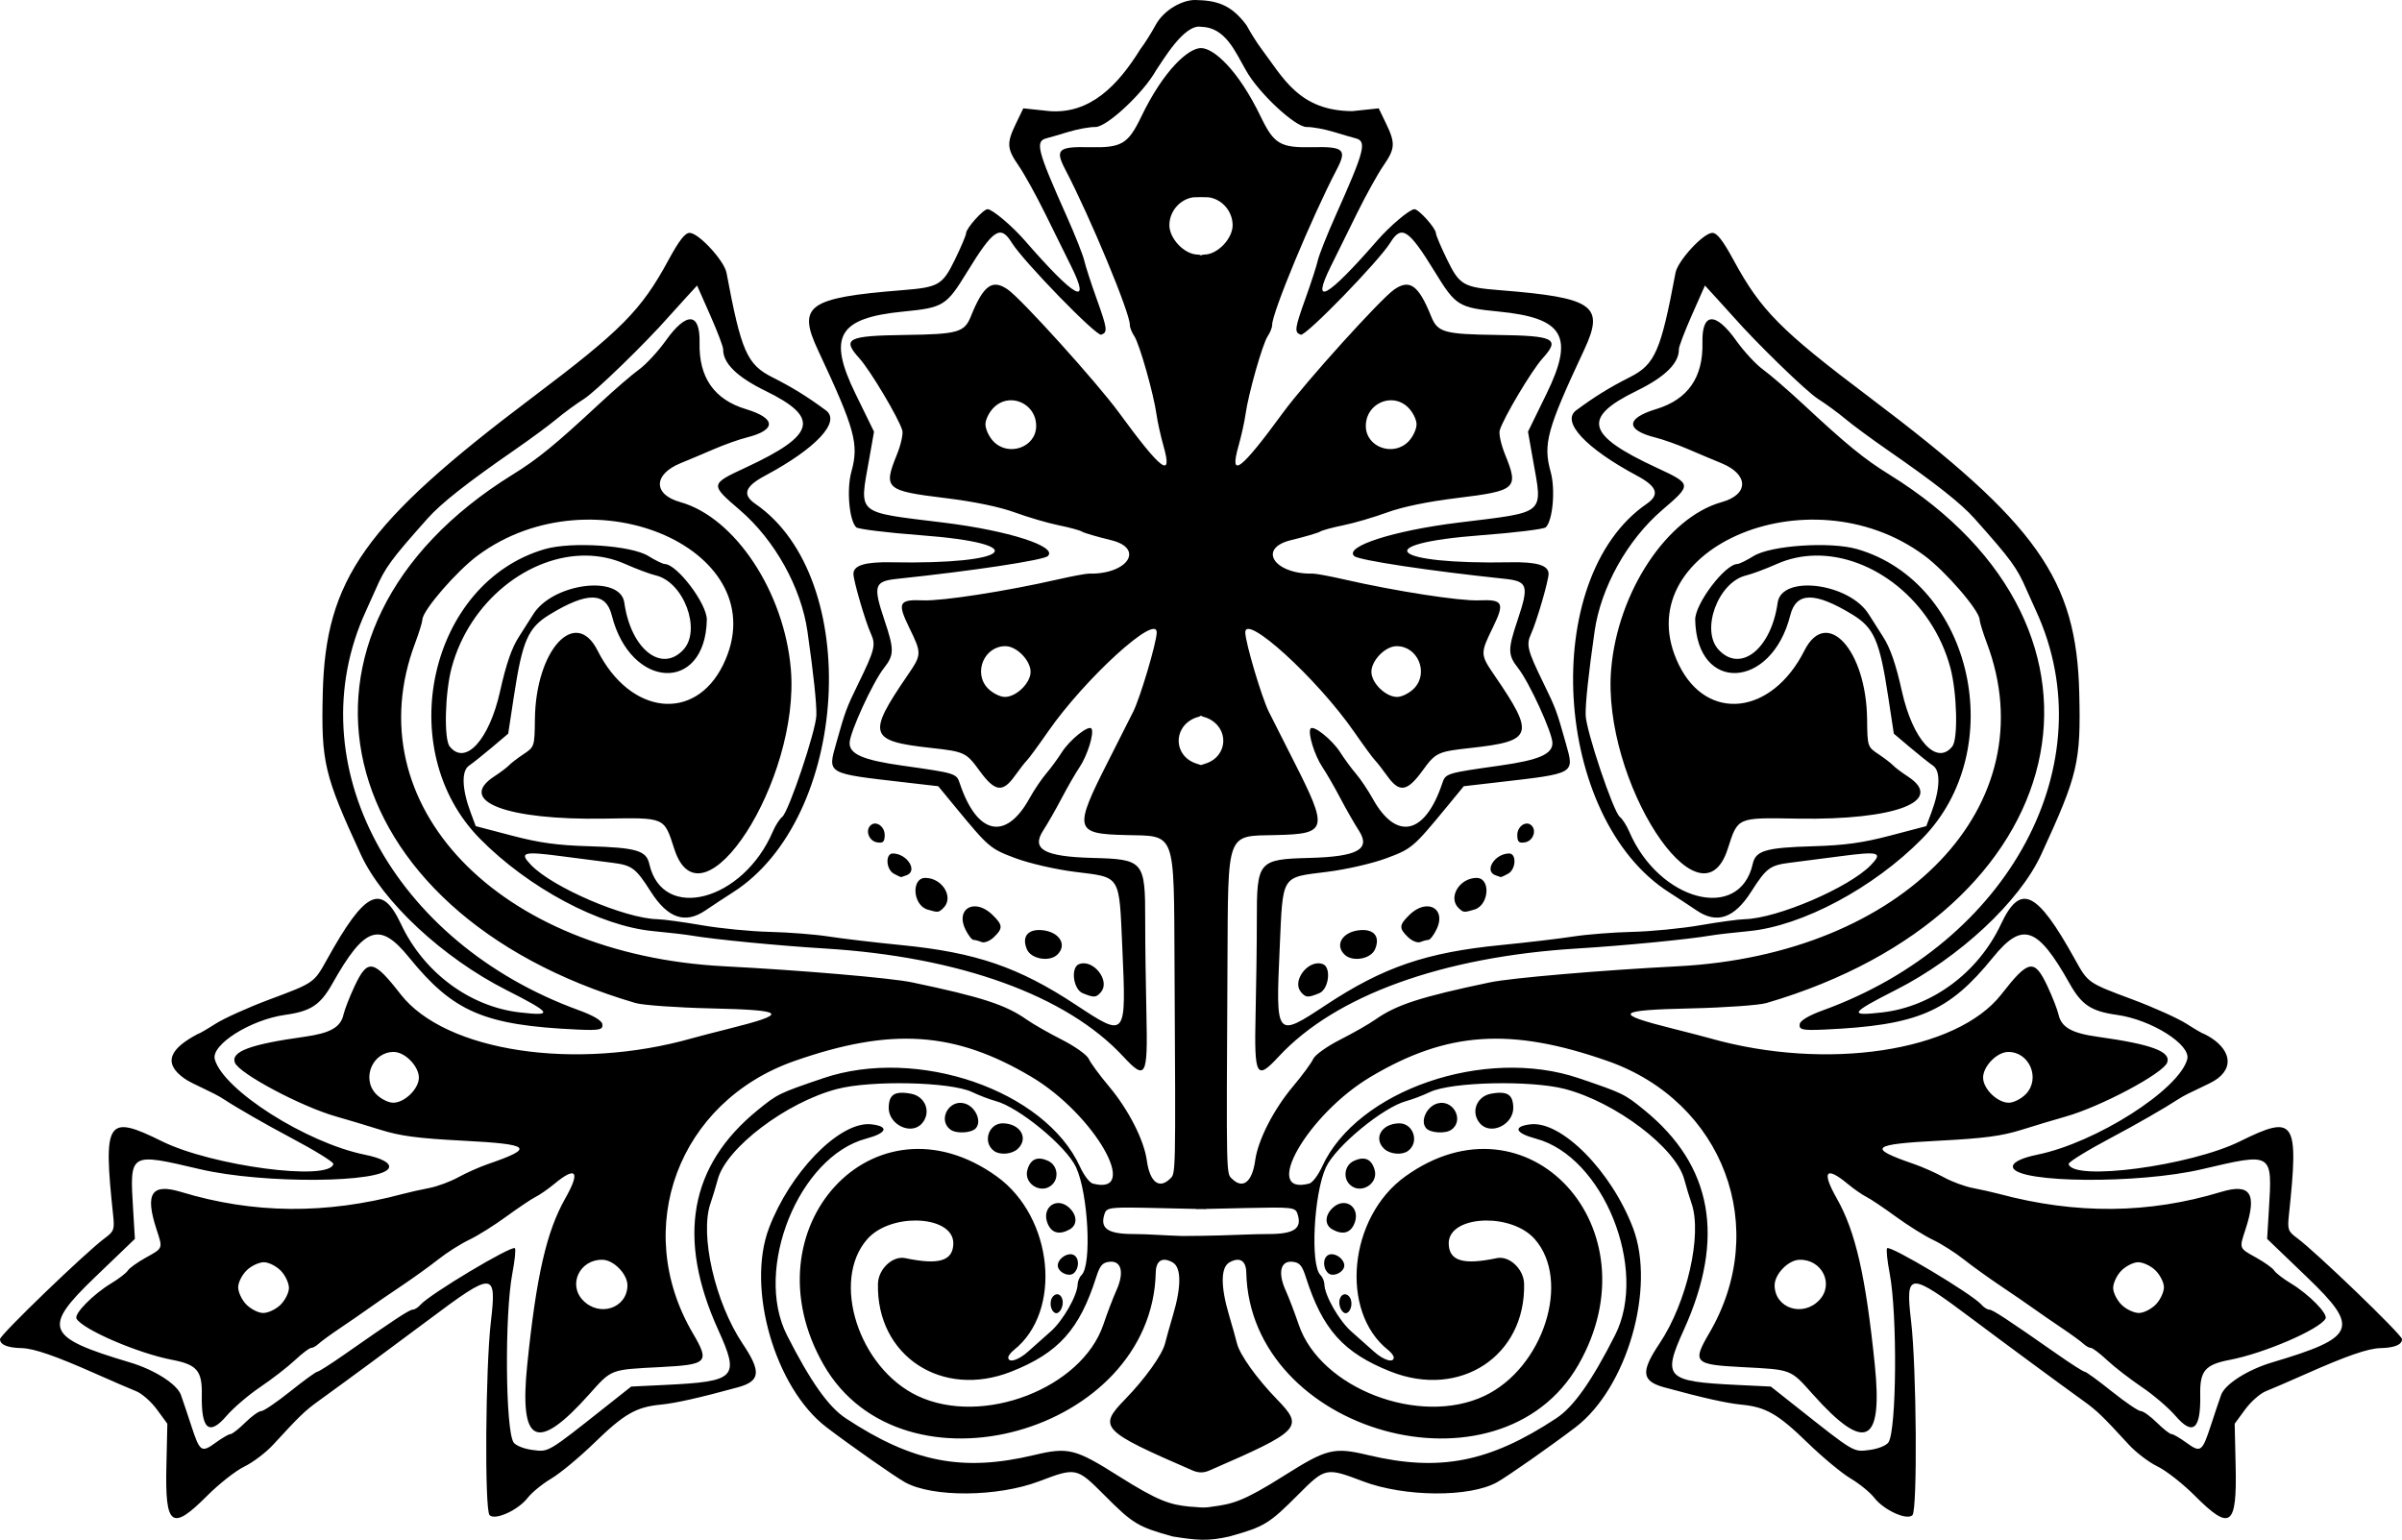 <?xml version="1.0" encoding="UTF-8"?>
<svg width="250.41mm" height="160.54mm" version="1.1" viewBox="0 0 887.28 568.85" xmlns="http://www.w3.org/2000/svg">
<g transform="translate(175.8 -140.5)">
<path d="m265.7 140.5c-4.666-0.057-11.584 3.577-14.684 9.354-1.475 2.748-3.985 6.718-5.58 8.82-8.298 13.391-18.516 23.966-33.516 22.881l-9.719-1.033-2.668 5.523c-3.56 7.367-3.44 9.324 0.963 15.701 2.057 2.979 6.442 10.899 9.746 17.6s7.641 15.484 9.639 19.516c7.536 15.211 1.401 11.794-17.184-9.566-4.659-5.355-11.928-11.472-13.678-11.512-1.591-0.037-7.915 7.021-7.957 8.881-0.014 0.752-1.878 5.149-4.137 9.771-4.589 9.39-5.98 10.193-19.471 11.268-34.755 2.768-38.82 5.657-31.115 22.113 13.714 29.289 15.202 34.708 12.348 44.975-1.802 6.482-0.814 17.891 1.775 20.504 0.672 0.678 11.368 1.996 23.766 2.93 41.98 3.16 33.749 10.858-10.699 10.006-9.712-0.186-14.009 1.099-14.08 4.211-0.054 2.422 4.375 17.624 6.481 22.238 1.854 4.063 1.358 6.012-4.652 18.316-4.447 9.104-4.816 10.097-8.17 22.01-3.241 11.511-3.836 11.169 25.211 14.514l12.457 1.436 6.096 7.408c12.563 15.269 13.087 15.714 22.582 19.238 5.136 1.906 14.718 4.101 21.768 4.984 17.201 2.156 16.331 0.77 17.549 27.99 1.498 33.501 1.524 33.47-17.135 21.158-21.136-13.947-36.952-19.365-64.463-22.08-9.719-0.959-21.777-2.384-26.795-3.166-5.018-0.783-14.847-1.556-21.842-1.719-6.995-0.163-18.272-1.264-25.063-2.445-6.79-1.181-14.209-2.191-16.484-2.242-11.985-0.272-38.558-11.669-46.588-19.982-4.559-4.72-3.041-5.163 11.252-3.277 6.733 0.888 15.048 1.961 18.477 2.385 7.543 0.932 8.853 1.905 14.51 10.768 6.229 9.759 12.635 11.956 20.098 6.893 2.794-1.896 7.363-4.9 10.154-6.676 43.092-27.418 48.259-116.06 8.365-143.52-4.979-3.426-3.953-6.423 3.578-10.451 18.913-10.115 28.07-19.974 22.42-24.137-7.01-5.165-12.356-8.466-19.814-12.236-9.32-4.711-11.448-9.573-16.877-38.564-0.836-4.462-10.237-14.672-13.58-14.748-1.727-0.039-3.912 2.761-7.914 10.137-10.048 18.518-17.358 25.889-50.26 50.684-61.945 46.681-76.388 67.075-77.391 109.28-0.605 25.477 0.482 30.083 14.064 59.559 8.028 17.422 30.272 38.144 53.699 50.023 16.928 8.583 17.639 9.759 5.019 8.303-18.507-2.136-35.484-14.758-43.873-32.619-7.18-15.286-13.218-12.412-27.307 12.992-4.866 8.774-4.707 8.664-21.414 14.9-7.764 2.898-16.724 6.943-19.91 8.99-3.187 2.047-6.086 3.715-6.443 3.707-9.862 5.205-13.314 10.501-4.994 16.416 3.06 2.176 10.208 4.788 14.826 7.832 4.618 3.044 15.625 9.359 24.459 14.033 8.834 4.675 15.94 9.058 15.793 9.742-1.394 6.496-44.916 0.733-63.336-8.387-20.323-10.063-21.76-7.888-18.021 27.305 0.561 5.28 0.305 6.002-2.996 8.426-6.923 5.083-38.744 35.733-38.781 37.354-0.048 2.056 2.718 3.213 7.957 3.332 4.598 0.104 12.622 2.895 28.006 9.738 5.787 2.574 12.234 5.356 14.328 6.182 2.094 0.826 5.543 3.867 7.662 6.758l3.853 5.256-0.357 15.77c-0.503 22.191 1.964 23.977 15.027 10.873 4.421-4.435 10.634-9.315 13.807-10.844 3.173-1.528 7.959-5.163 10.635-8.078 9.765-10.638 11.703-12.504 16.799-16.176 9.188-6.62 28.843-21.111 40.609-29.938 23.966-17.978 25.177-17.944 22.998 0.641-2.005 17.101-2.369 69.555-0.496 71.514 1.979 2.071 10.538-1.807 14.082-6.379 1.545-1.994 5.48-5.205 8.744-7.137s10.431-7.883 15.926-13.225c10.955-10.649 15.401-13.202 24.518-14.082 5.428-0.524 14.385-2.538 28.457-6.394 8.331-2.283 8.711-5.747 1.77-16.098-10.184-15.185-15.931-40.324-11.869-51.906 0.735-2.095 1.94-6.068 2.678-8.828 3.115-11.65 25.329-28.477 44.062-33.377 12.6-3.296 41.867-2.649 49.811 1.102 2.739 1.293 6.658 2.791 8.709 3.328 8.569 2.244 26.151 16.712 29.77 24.496 4.496 9.672 5.852 36.153 2.039 39.797-0.779 0.744-1.437 2.293-1.463 3.443-0.093 4.112-5.432 13.454-9.957 17.422-2.533 2.221-6.274 5.548-8.314 7.393-3.611 3.265-7.398 4.385-7.348 2.174 0.013-0.603 0.943-1.824 2.064-2.713 18.013-14.272 14.594-49.089-6.297-64.123-45.251-32.565-92.829 19.101-64.01 69.51 29.137 50.965 121.37 25.357 122.72-34.072 0.1-4.408 2.476-5.812 6.238-3.688 3.229 1.824 3.275 8.87 0.129 19.484-1.207 4.071-2.521 8.756-2.922 10.412-1.012 4.177-7.373 13.072-14.82 20.725-10.019 10.296-8.8 11.576 24.982 26.248 2.35 0.987 4.197 0.881 6.223 0 33.783-14.672 35.001-15.952 24.982-26.248-7.447-7.653-13.806-16.548-14.818-20.725-0.401-1.656-1.717-6.341-2.924-10.412-3.146-10.615-3.098-17.661 0.131-19.484 3.762-2.125 6.136-0.721 6.236 3.688 1.349 59.43 93.583 85.037 122.72 34.072 28.819-50.409-18.759-102.07-64.01-69.51-20.891 15.034-24.312 49.851-6.299 64.123 1.121 0.889 2.051 2.11 2.064 2.713 0.05 2.211-3.736 1.091-7.348-2.174-2.04-1.845-5.782-5.171-8.314-7.393-4.525-3.968-9.864-13.31-9.957-17.422-0.026-1.15-0.684-2.699-1.463-3.443-3.813-3.644-2.457-30.124 2.039-39.797 3.618-7.784 21.2-22.252 29.77-24.496 2.051-0.537 5.97-2.035 8.709-3.328 7.944-3.751 37.211-4.397 49.811-1.102 18.733 4.9 40.948 21.727 44.062 33.377 0.738 2.76 1.943 6.733 2.678 8.828 4.062 11.582-1.685 36.721-11.869 51.906-6.941 10.351-6.561 13.815 1.77 16.098 14.072 3.856 23.029 5.87 28.457 6.394 9.117 0.88 13.562 3.433 24.518 14.082 5.495 5.341 12.662 11.292 15.926 13.225 3.264 1.932 7.199 5.143 8.744 7.137 3.544 4.572 12.103 8.45 14.082 6.379 1.873-1.959 1.508-54.413-0.496-71.514-2.179-18.584-0.968-18.619 22.998-0.641 11.767 8.827 31.424 23.317 40.611 29.938 5.096 3.672 7.032 5.538 16.797 16.176 2.676 2.915 7.462 6.55 10.635 8.078 3.173 1.528 9.386 6.409 13.807 10.844 13.064 13.104 15.533 11.318 15.029-10.873l-0.357-15.77 3.853-5.256c2.119-2.891 5.566-5.932 7.66-6.758 2.094-0.826 8.543-3.607 14.33-6.182 15.383-6.843 23.406-9.634 28.004-9.738 5.239-0.119 8.007-1.276 7.959-3.332-0.037-1.621-31.86-32.271-38.783-37.354-3.301-2.424-3.557-3.145-2.996-8.426 3.739-35.192 2.304-37.367-18.02-27.305-18.42 9.12-61.944 14.883-63.338 8.387-0.147-0.684 6.961-5.068 15.795-9.742 8.834-4.675 19.841-10.99 24.459-14.033 4.618-3.044 11.855-5.537 14.826-7.832 7.154-5.527 2.922-12.571-4.996-16.416-0.357 8e-3 -3.255-1.66-6.441-3.707-3.187-2.047-12.148-6.092-19.912-8.99-16.707-6.237-16.548-6.127-21.414-14.9-14.088-25.405-20.127-28.279-27.307-12.992-8.389 17.861-25.366 30.483-43.873 32.619-12.62 1.456-11.908 0.281 5.019-8.303 23.427-11.879 45.673-32.601 53.701-50.023 13.582-29.475 14.67-34.081 14.064-59.559-1.003-42.203-15.445-62.596-77.391-109.28-32.902-24.794-40.214-32.166-50.262-50.684-4.002-7.376-6.187-10.176-7.914-10.137-3.343 0.076-12.745 10.286-13.58 14.748-5.429 28.992-7.557 33.854-16.877 38.564-7.459 3.77-12.802 7.071-19.812 12.236-5.65 4.163 3.507 14.022 22.42 24.137 7.531 4.028 8.557 7.025 3.578 10.451-39.894 27.453-34.729 116.1 8.363 143.52 2.791 1.776 7.361 4.78 10.154 6.676 7.462 5.063 13.868 2.867 20.098-6.893 5.657-8.862 6.966-9.835 14.51-10.768 3.429-0.424 11.744-1.497 18.477-2.385 14.292-1.885 15.813-1.443 11.254 3.277-8.03 8.313-34.605 19.711-46.59 19.982-2.276 0.052-9.692 1.061-16.482 2.242-6.79 1.181-18.069 2.283-25.064 2.445-6.995 0.163-16.824 0.936-21.842 1.719-5.018 0.783-17.076 2.207-26.795 3.166-27.511 2.715-43.327 8.133-64.463 22.08-18.658 12.312-18.633 12.342-17.135-21.158 1.218-27.22 0.349-25.834 17.551-27.99 7.05-0.884 16.632-3.078 21.768-4.984 9.495-3.524 10.017-3.969 22.58-19.238l6.096-7.408 12.459-1.436c29.047-3.345 28.45-3.002 25.209-14.514-3.354-11.913-3.723-12.906-8.17-22.01-6.011-12.304-6.504-14.253-4.65-18.316 2.105-4.614 6.533-19.816 6.479-22.238-0.071-3.112-4.367-4.397-14.078-4.211-44.448 0.852-52.679-6.846-10.699-10.006 12.398-0.933 23.091-2.251 23.764-2.93 2.59-2.613 3.577-14.022 1.775-20.504-2.854-10.267-1.366-15.685 12.348-44.975 7.705-16.456 3.639-19.345-31.115-22.113-13.491-1.075-14.88-1.878-19.469-11.268-2.259-4.622-4.125-9.02-4.139-9.771-0.042-1.86-6.364-8.918-7.955-8.881-1.75 0.04-9.019 6.157-13.678 11.512-18.585 21.36-24.722 24.777-17.186 9.566 1.998-4.032 6.335-12.815 9.639-19.516s7.691-14.62 9.748-17.6c4.403-6.377 4.523-8.334 0.963-15.701l-2.67-5.523-9.719 1.033c-19.685-0.075-25.587-12.349-33.514-22.881-1.595-2.102-4.107-6.072-5.582-8.82-5.916-8.028-11.515-9.187-18.965-9.354zm2.141 9.893c9.138 0.178 12.7 9.389 16.594 16.068 4.595 8.309 18.256 21.063 22.451 20.961 2.037-0.05 6.536 0.77 9.998 1.822 3.462 1.052 7.016 2.088 7.896 2.301 4.465 1.078 3.66 4.245-7.293 28.781-3.1 6.944-6.024 14.323-6.5 16.396-0.476 2.074-2.494 8.309-4.484 13.855-4.098 11.422-4.266 12.691-1.797 13.574 1.799 0.644 28.796-27.12 33.039-33.977 4.18-6.755 6.788-5.045 16.523 10.834 7.645 12.469 8.723 13.139 23.494 14.586 24.164 2.366 28.098 9.159 17.66 30.498l-6.791 13.885 1.76 9.961c3.71 21.022 5.386 19.581-27.484 23.631-23.912 2.946-42.196 8.812-38.494 12.35 1.603 1.532 27.673 5.476 55.607 8.412 8.538 0.898 9.042 2.486 4.799 15.141-3.702 11.042-3.681 12.958 0.184 17.881 4.107 5.231 12.56 23.659 12.648 27.574 0.095 4.163-4.971 6.362-19.326 8.393-19.942 2.821-20.137 2.881-21.367 6.566-6.351 19.028-16.967 21.371-25.688 5.668-1.738-3.129-4.531-7.285-6.205-9.236s-4.282-5.498-5.795-7.881c-3.01-4.74-10.049-10.321-10.992-8.715-1.006 1.714 1.536 9.895 4.398 14.152 1.497 2.226 4.473 7.383 6.613 11.461s5.224 9.465 6.85 11.973c4.511 6.957-0.396 9.672-18.328 10.139-18.805 0.49-19.379 1.171-19.35 22.975 0.011 7.908-0.194 23.526-0.453 34.707-0.539 23.213 0.245 24.657 8.531 15.711 20.908-22.575 60.494-36.902 110.34-39.936 17.115-1.042 41.054-3.371 49.279-4.793 2.055-0.355 8.396-1.089 14.092-1.631 19.664-1.872 46.082-15.971 63.969-34.141 32.489-33.002 18.671-94.618-23.992-106.98-9.883-2.864-31.899-1.389-38.262 2.562-2.577 1.601-5.282 2.925-6.012 2.939-4.608 0.105-15.682 14.782-15.561 20.623 0.565 27.148 28.197 25.819 35.125-1.689 2.172-8.625 9.023-8.719 22.857-0.309 8.108 4.929 10.152 9.61 13.336 30.549l2.053 13.508 5.996 5.064c3.297 2.786 7.109 5.82 8.473 6.744 2.87 1.945 2.634 8.686-0.607 17.352l-1.869 4.998-13.295 3.49c-10.232 2.686-16.799 3.594-28.494 3.938-17.534 0.516-21.217 1.593-22.322 6.525-4.845 21.63-34.632 13.795-45.65-12.008-0.936-2.191-2.494-4.612-3.465-5.381-2.4-1.901-12.476-31.919-12.604-37.549-0.101-4.456 1.013-14.921 3.289-30.902 2.319-16.282 12.075-33.808 24.998-44.904 11.063-9.499 11.061-9.517-2.324-15.744-25.791-11.999-27.406-18.375-7.156-28.26 10.532-5.141 15.732-10.262 15.629-15.391-0.018-0.93 2.142-6.606 4.799-12.613l4.83-10.922 4.482 4.9c2.466 2.695 5.173 5.683 6.014 6.641 8.526 9.707 26.961 27.608 31.203 30.299 2.942 1.866 7.519 5.215 10.172 7.443 2.653 2.228 9.683 7.411 15.621 11.52 17.553 12.145 27.035 19.617 32.08 25.279 13.542 15.199 15.692 18.137 19.201 26.252 0.589 1.362 2.218 4.982 3.621 8.045 25.671 56.051-9.784 122.36-78.812 147.39-5.166 1.873-8.344 3.749-8.568 5.059-0.364 2.123 0.979 2.422 9.203 2.047 34.381-1.57 45.801-6.462 62.166-26.625 10.883-13.409 16.437-11.51 28.363 9.693 4.412 7.844 7.968 10.191 17.43 11.506 12.77 1.775 27.451 11.047 25.982 16.41-3.103 11.327-33.719 30.812-55.371 35.238-6.284 1.285-9.592 3.068-8.959 4.832 2.036 5.676 46.341 6.026 69.721 0.551 26.347-6.17 26.059-6.345 24.76 15.141l-0.641 10.586 14.812 14.219c19.54 18.76 18.137 22.167-12.932 31.408-9.098 2.706-17.45 8.029-18.885 12.037-0.677 1.891-2.393 6.998-3.814 11.35-3.183 9.745-3.736 10.123-9.107 6.215-2.37-1.724-4.8-3.124-5.398-3.111-0.598 0.014-3.04-1.899-5.426-4.252-2.386-2.353-5.048-4.264-5.916-4.242-0.868 0.02-5.684-3.248-10.701-7.26-5.017-4.012-9.516-7.288-9.998-7.275-0.482 0.011-4.966-2.841-9.963-6.338-18.636-13.042-24.13-16.644-25.338-16.617-0.682 0.015-1.958-0.798-2.836-1.809-3.368-3.876-33.74-22.054-34.871-20.871-0.383 0.401 0.041 4.58 0.943 9.289 2.891 15.091 2.572 58.104-0.463 62.459-0.817 1.172-3.857 2.384-6.981 2.781-6.064 0.772-5.361 1.188-27.064-15.99l-9.389-7.43-12.506-0.604c-26.308-1.266-27.655-2.664-19.623-20.373 15.39-33.933 10.588-60.664-14.576-81.143-7.374-6.001-7.809-6.213-24.164-11.779-34.776-11.836-82.018 4.431-94.91 32.68-1.421 3.114-3.542 5.911-4.713 6.219-17.992 4.727-0.605-25.58 22.598-39.391 28.284-16.835 51.832-18.415 87.6-5.879 42.859 15.022 60.296 61.732 37.535 100.55-6.324 10.786-5.539 11.615 11.832 12.516 18.863 0.978 18.028 0.658 26.475 10.105 19.341 21.632 25.873 18.49 22.852-10.992-3.365-32.838-7.123-49.25-14.076-61.48-5.62-9.886-4.031-12.022 3.992-5.365 2.302 1.91 5.44 4.095 6.973 4.856s6.425 4.043 10.871 7.293c4.446 3.25 10.608 7.105 13.693 8.565 3.085 1.46 8.187 4.691 11.338 7.182 3.151 2.491 9.316 6.932 13.701 9.869 4.385 2.937 9.874 6.705 12.197 8.371 2.323 1.667 7.022 4.909 10.441 7.205 3.42 2.297 6.978 4.888 7.906 5.76 0.928 0.871 2.189 1.572 2.801 1.559 0.612-0.014 3.314 2.035 6.006 4.553s8.438 6.965 12.768 9.885c4.33 2.92 9.936 7.716 12.461 10.658 6.452 7.519 9.391 5.028 9.146-7.756-0.17-8.891 1.77-11.182 10.965-12.938 12.586-2.403 32.944-11.165 35.312-15.199 1.03-1.754-6.098-9.009-12.848-13.078-2.789-1.681-5.531-3.796-6.094-4.701-0.563-0.905-3.567-3.06-6.674-4.787-6.411-3.564-6.294-3.253-3.939-10.443 4.354-13.294 1.844-17.122-9.064-13.814-26.701 8.096-53.484 8.338-81.881 0.74-2.422-0.648-6.821-1.636-9.777-2.195-2.956-0.559-7.778-2.342-10.717-3.961-2.939-1.619-7.895-3.823-11.014-4.898-17.442-6.012-16.007-7.317 9.494-8.639 16.402-0.85 22.928-1.715 30.229-4.006 5.121-1.607 12.47-3.813 16.33-4.902 12.935-3.651 36.043-15.957 37.475-19.957 1.454-4.061-5.761-6.733-25.658-9.506-9.602-1.338-13.415-3.489-14.477-8.168-0.437-1.928-2.306-6.707-4.15-10.619-4.797-10.174-6.948-9.784-16.945 3.066-16.515 21.227-64.653 28.488-107.75 16.252-2.076-0.59-8.02-2.135-13.207-3.432-22.794-5.7-21.742-6.948 6.393-7.596 12.544-0.288 25.043-1.179 27.775-1.98 114.18-33.468 138.41-137.59 45.422-195.2-9.421-5.836-15.674-10.945-32.193-26.305-5.415-5.035-11.956-10.678-14.537-12.543-2.581-1.865-7.016-6.654-9.857-10.641-7.711-10.819-12.754-10.507-12.5 0.771 0.288 12.824-5.399 20.964-17.127 24.514-11.242 3.402-11.327 7.725-0.207 10.502 2.766 0.691 8.155 2.607 11.975 4.258 3.82 1.65 9.365 3.986 12.324 5.189 10.179 4.141 10.27 11.574 0.174 14.395-20.198 5.644-38.413 33.138-40.854 61.664-3.519 41.134 32.982 97.572 43.029 66.533 3.857-11.916 3.205-11.633 25.934-11.258 36.107 0.595 54.564-6.494 40.594-15.592-2.268-1.477-4.701-3.308-5.406-4.07-0.705-0.762-3.129-2.621-5.387-4.131-4.08-2.727-4.106-2.813-4.227-12.988-0.302-25.533-14.964-41.549-23.158-25.297-12.013 23.826-35.913 26.556-46.346 5.295-20.567-41.913 47.6-72.298 90.648-40.406 7.803 5.781 20.231 20.148 20.406 23.59 0.052 1.03 1.254 4.941 2.67 8.691 22.525 59.674-30.513 115.16-114.2 119.46-28.061 1.442-61.533 4.306-69.258 5.926-25.745 5.4-34.634 8.283-42.408 13.754-2.341 1.647-8.203 4.997-13.025 7.443-4.842 2.456-9.289 5.638-9.932 7.104-0.64 1.46-3.986 6.009-7.434 10.109-7.198 8.559-12.968 19.845-13.998 27.377-1.084 7.931-4.484 10.694-8.471 6.885-2.256-2.156-2.194 0.625-1.77-79.16 0.265-49.845-0.613-47.499 17.936-47.92 19.079-0.433 19.439-1.976 6.432-27.553-3.312-6.512-7.409-14.624-9.104-18.023-2.609-5.232-8.594-25.387-8.682-29.232-0.167-7.366 26.544 16.993 40.186 36.646 3.524 5.078 7.003 9.82 7.731 10.541 0.727 0.721 2.775 3.344 4.551 5.828 4.458 6.237 7.329 5.805 12.971-1.951 4.939-6.791 5.547-7.077 18.051-8.457 22.814-2.518 23.572-4.873 8.607-26.732-5.327-7.782-5.34-8.112-0.713-17.605 4.547-9.331 3.928-10.546-5.18-10.174-7.005 0.287-30.64-3.383-49.482-7.684-5.375-1.227-10.63-2.212-11.678-2.188-14.32 0.325-20.709-9.322-8.185-12.361 5.197-1.261 10.055-2.687 10.795-3.168 0.74-0.481 4.599-1.533 8.574-2.338 3.976-0.805 11.254-2.935 16.176-4.734 5.708-2.087 15.047-4.015 25.787-5.324 22.001-2.682 22.891-3.483 17.801-16.012-1.482-3.647-2.384-7.688-2.006-8.98 1.33-4.547 11.783-22.109 15.824-26.588 6.593-7.306 4.512-8.379-16.816-8.67-19.573-0.267-21.945-0.935-24.328-6.854-4.651-11.55-7.923-13.92-13.682-9.908-5.086 3.543-32.92 34.363-40.93 45.32-15.826 21.65-20.078 24.839-16.543 12.402 1.03-3.625 2.188-8.85 2.572-11.609 1.06-7.615 6.277-26.012 8.188-28.877 0.931-1.395 1.679-3.267 1.656-4.16-0.098-4.33 14.652-39.843 23.863-57.451 3.838-7.338 2.612-8.487-8.783-8.229-12.055 0.274-14.389-1.089-19.303-11.283-8.348-17.318-17.406-25.352-22.057-25.324-4.582-0.031-13.711 8.004-22.061 25.324-4.914 10.194-7.248 11.557-19.303 11.283-11.396-0.259-12.622 0.891-8.783 8.229 9.211 17.608 23.963 53.122 23.865 57.451-0.023 0.893 0.724 2.765 1.654 4.16 1.911 2.865 7.127 21.262 8.188 28.877 0.384 2.759 1.542 7.984 2.572 11.609 3.534 12.437-0.717 9.248-16.543-12.402-8.01-10.958-35.844-41.777-40.93-45.32-5.758-4.011-9.029-1.642-13.68 9.908-2.383 5.919-4.755 6.586-24.328 6.854-21.328 0.291-23.411 1.364-16.818 8.67 4.042 4.479 14.496 22.041 15.826 26.588 0.378 1.292-0.526 5.333-2.008 8.98-5.09 12.529-4.2 13.33 17.801 16.012 10.74 1.309 20.079 3.238 25.787 5.324 4.922 1.799 12.202 3.929 16.178 4.734 3.976 0.805 7.833 1.857 8.572 2.338 0.74 0.481 5.598 1.907 10.795 3.168 12.523 3.039 6.135 12.686-8.186 12.361-1.047-0.024-6.302 0.961-11.678 2.188-18.843 4.3-42.477 7.97-49.482 7.684-9.107-0.373-9.725 0.843-5.178 10.174 4.627 9.494 4.612 9.824-0.715 17.605-14.965 21.86-14.206 24.215 8.607 26.732 12.503 1.38 13.111 1.666 18.051 8.457 5.642 7.757 8.513 8.188 12.971 1.951 1.776-2.484 3.823-5.107 4.551-5.828 0.727-0.721 4.206-5.463 7.731-10.541 13.641-19.654 40.353-44.013 40.186-36.646-0.087 3.846-6.073 24-8.682 29.232-1.695 3.4-5.792 11.511-9.104 18.023-13.008 25.576-12.647 27.12 6.432 27.553 18.549 0.421 17.67-1.925 17.936 47.92 0.425 79.786 0.487 77.004-1.77 79.16-3.986 3.81-7.384 1.047-8.469-6.885-1.03-7.532-6.802-18.817-14-27.377-3.448-4.1-6.792-8.649-7.432-10.109-0.643-1.466-5.092-4.648-9.934-7.104-4.823-2.446-10.685-5.796-13.025-7.443-7.774-5.471-16.663-8.354-42.408-13.754-7.725-1.62-41.197-4.484-69.258-5.926-83.682-4.301-136.72-59.783-114.2-119.46 1.415-3.75 2.618-7.661 2.67-8.691 0.175-3.442 12.605-17.809 20.408-23.59 43.048-31.891 111.22-1.506 90.648 40.406-10.433 21.261-34.335 18.531-46.348-5.295-8.194-16.252-22.855-0.236-23.156 25.297-0.121 10.175-0.147 10.261-4.227 12.988-2.258 1.51-4.684 3.369-5.389 4.131-0.705 0.762-3.138 2.593-5.406 4.07-13.97 9.098 4.489 16.187 40.596 15.592 22.729-0.375 22.074-0.659 25.932 11.258 10.048 31.039 46.55-25.399 43.031-66.533-2.441-28.526-20.656-56.021-40.854-61.664-10.096-2.821-10.007-10.253 0.172-14.395 2.959-1.204 8.507-3.539 12.326-5.189 3.82-1.65 9.208-3.567 11.975-4.258 11.12-2.777 11.035-7.1-0.207-10.502-11.728-3.549-17.415-11.69-17.127-24.514 0.254-11.279-4.789-11.59-12.5-0.771-2.842 3.987-7.279 8.776-9.859 10.641-2.581 1.865-9.122 7.508-14.537 12.543-16.519 15.36-22.771 20.469-32.191 26.305-92.986 57.603-68.756 161.73 45.422 195.2 2.733 0.801 15.23 1.692 27.773 1.98 28.135 0.647 29.187 1.896 6.393 7.596-5.187 1.297-11.131 2.842-13.207 3.432-43.093 12.236-91.229 4.975-107.74-16.252-9.998-12.85-12.15-13.24-16.947-3.066-1.845 3.912-3.711 8.691-4.148 10.619-1.062 4.679-4.875 6.83-14.477 8.168-19.897 2.772-27.114 5.445-25.66 9.506 1.432 4 24.54 16.306 37.475 19.957 3.861 1.09 11.209 3.295 16.33 4.902 7.301 2.291 13.829 3.156 30.23 4.006 25.501 1.321 26.936 2.627 9.494 8.639-3.119 1.075-8.077 3.279-11.016 4.898-2.939 1.619-7.761 3.401-10.717 3.961-2.956 0.559-7.356 1.547-9.777 2.195-28.397 7.598-55.178 7.356-81.879-0.74-10.908-3.308-13.42 0.52-9.066 13.814 2.355 7.19 2.472 6.879-3.939 10.443-3.107 1.727-6.109 3.882-6.672 4.787-0.563 0.905-3.307 3.02-6.096 4.701-6.75 4.069-13.876 11.324-12.846 13.078 2.369 4.034 22.724 12.797 35.311 15.199 9.194 1.755 11.137 4.046 10.967 12.938-0.244 12.784 2.693 15.275 9.145 7.756 2.525-2.942 8.133-7.739 12.463-10.658 4.33-2.92 10.073-7.367 12.766-9.885 2.692-2.518 5.396-4.567 6.008-4.553 0.612 0.013 1.872-0.687 2.801-1.559 0.928-0.871 4.485-3.463 7.904-5.76 3.42-2.297 8.118-5.539 10.441-7.205 2.323-1.667 7.812-5.434 12.197-8.371 4.385-2.937 10.552-7.378 13.703-9.869 3.151-2.491 8.253-5.722 11.338-7.182 3.085-1.46 9.245-5.314 13.691-8.565 4.446-3.25 9.338-6.532 10.871-7.293 1.533-0.761 4.672-2.946 6.975-4.856 8.024-6.657 9.613-4.521 3.992 5.365-6.953 12.231-10.711 28.642-14.076 61.48-3.021 29.482 3.51 32.624 22.852 10.992 8.447-9.447 7.611-9.127 26.475-10.105 17.371-0.901 18.154-1.73 11.83-12.516-22.761-38.819-5.324-85.529 37.535-100.55 35.768-12.536 59.317-10.956 87.602 5.879 23.203 13.81 40.588 44.117 22.596 39.391-1.171-0.308-3.29-3.105-4.711-6.219-12.892-28.248-60.136-44.515-94.912-32.68-16.355 5.566-16.788 5.778-24.162 11.779-25.164 20.479-29.966 47.21-14.576 81.143 8.032 17.709 6.685 19.107-19.623 20.373l-12.508 0.604-9.389 7.43c-21.704 17.178-20.999 16.762-27.062 15.99-3.123-0.398-6.166-1.609-6.982-2.781-3.035-4.355-3.354-47.368-0.463-62.459 0.902-4.709 1.326-8.888 0.943-9.289-1.131-1.183-31.501 16.995-34.869 20.871-0.878 1.01-2.156 1.824-2.838 1.809-1.208-0.027-6.7 3.576-25.336 16.617-4.997 3.497-9.481 6.349-9.963 6.338-0.482-0.012-4.983 3.263-10 7.275-5.017 4.012-9.833 7.279-10.701 7.26-0.868-0.022-3.53 1.889-5.916 4.242s-4.827 4.266-5.426 4.252c-0.598-0.013-3.028 1.387-5.398 3.111-5.372 3.908-5.923 3.531-9.105-6.215-1.421-4.351-3.137-9.459-3.814-11.35-1.435-4.008-9.789-9.331-18.887-12.037-31.069-9.241-32.472-12.648-12.932-31.408l14.812-14.219-0.641-10.586c-1.3-21.486-1.588-21.31 24.76-15.141 23.38 5.475 67.687 5.125 69.723-0.551 0.633-1.764-2.675-3.547-8.959-4.832-21.652-4.426-52.27-23.911-55.373-35.238-1.469-5.363 13.212-14.635 25.982-16.41 9.462-1.315 13.017-3.662 17.43-11.506 11.927-21.203 17.482-23.103 28.365-9.693 16.365 20.164 27.783 25.055 62.164 26.625 8.224 0.376 9.567 0.076 9.203-2.047-0.225-1.309-3.403-3.185-8.568-5.059-69.028-25.035-104.48-91.339-78.812-147.39 1.403-3.063 3.034-6.683 3.623-8.045 3.51-8.115 5.659-11.053 19.201-26.252 5.045-5.662 14.527-13.135 32.08-25.279 5.939-4.109 12.966-9.292 15.619-11.52 2.653-2.228 7.23-5.577 10.172-7.443 4.242-2.691 22.679-20.592 31.205-30.299 0.841-0.957 3.546-3.946 6.012-6.641l4.482-4.9 4.832 10.922c2.657 6.007 4.815 11.683 4.797 12.613-0.103 5.129 5.098 10.249 15.631 15.391 20.25 9.885 18.635 16.261-7.156 28.26-13.386 6.227-13.388 6.245-2.324 15.744 12.923 11.096 22.679 28.622 24.998 44.904 2.276 15.981 3.39 26.446 3.289 30.902-0.128 5.629-10.204 35.647-12.604 37.549-0.971 0.769-2.531 3.19-3.467 5.381-11.018 25.803-40.803 33.638-45.648 12.008-1.105-4.932-4.79-6.01-22.324-6.525-11.695-0.344-18.26-1.252-28.492-3.938l-13.297-3.49-1.869-4.998c-3.241-8.666-3.477-15.407-0.607-17.352 1.363-0.924 5.178-3.959 8.475-6.744l5.994-5.064 2.055-13.508c3.184-20.939 5.226-25.62 13.334-30.549 13.835-8.41 20.687-8.317 22.859 0.309 6.928 27.509 34.558 28.837 35.123 1.689 0.121-5.841-10.953-20.518-15.561-20.623-0.729-0.014-3.434-1.339-6.012-2.939-6.363-3.951-28.376-5.426-38.26-2.562-42.663 12.363-56.483 73.978-23.994 106.98 17.887 18.169 44.305 32.269 63.969 34.141 5.696 0.542 12.037 1.276 14.092 1.631 8.226 1.422 32.164 3.751 49.279 4.793 49.842 3.033 89.428 17.361 110.34 39.936 8.286 8.946 9.07 7.502 8.531-15.711-0.26-11.181-0.464-26.799-0.453-34.707 0.029-21.804-0.542-22.485-19.348-22.975-17.932-0.467-22.839-3.182-18.328-10.139 1.626-2.508 4.707-7.895 6.848-11.973 2.141-4.077 5.116-9.235 6.613-11.461 2.862-4.257 5.407-12.439 4.4-14.152-0.943-1.607-7.985 3.974-10.994 8.715-1.513 2.383-4.12 5.93-5.795 7.881-1.675 1.951-4.465 6.107-6.203 9.236-8.721 15.703-19.336 13.36-25.688-5.668-1.23-3.686-1.427-3.745-21.369-6.566-14.355-2.031-19.419-4.23-19.324-8.393 0.089-3.915 8.542-22.343 12.648-27.574 3.864-4.923 3.883-6.839 0.182-17.881-4.243-12.654-3.739-14.243 4.799-15.141 27.934-2.937 54.004-6.88 55.607-8.412 3.701-3.537-14.582-9.403-38.494-12.35-32.87-4.05-31.193-2.609-27.482-23.631l1.758-9.961-6.791-13.885c-10.438-21.339-6.502-28.132 17.662-30.498 14.772-1.447 15.847-2.117 23.492-14.586 9.736-15.879 12.345-17.589 16.525-10.834 4.243 6.857 31.238 34.62 33.037 33.977 2.469-0.884 2.301-2.152-1.797-13.574-1.99-5.547-4.006-11.782-4.482-13.855-0.476-2.074-3.402-9.452-6.502-16.396-10.953-24.537-11.756-27.704-7.291-28.781 0.88-0.212 4.432-1.249 7.894-2.301s7.961-1.872 9.998-1.822c4.196 0.102 17.858-12.652 22.453-20.961 2.362-3.357 10.309-17.16 16.592-16.068zm0 62.928 2.689 0.06v-0.01c4.897 0.604 8.878 4.944 8.996 10.145 0.114 5.003-5.441 10.919-10.359 11.031-0.505 0.011-0.944 0.059-1.326 0.322-0.382-0.262-0.82-0.311-1.324-0.322-4.918-0.112-10.475-6.028-10.361-11.031 0.118-5.2 4.099-9.54 8.996-10.145v0.01zm-70.131 75.051c4.806 0.032 9.371 3.947 9.24 9.693-0.176 7.754-10.286 11.252-15.811 5.471-1.649-1.725-2.964-4.594-2.924-6.375 0.04-1.781 1.486-4.586 3.211-6.234 1.865-1.782 4.099-2.569 6.283-2.555zm140.26 0c2.184-0.015 4.417 0.773 6.281 2.555 1.725 1.649 3.171 4.454 3.211 6.234 0.04 1.781-1.275 4.65-2.924 6.375-5.525 5.781-15.635 2.284-15.811-5.471-0.13-5.746 4.437-9.661 9.242-9.693zm-297.12 57.38c4.875 0.073 9.702 1.067 14.283 3.103 4.085 1.816 9.175 3.718 11.312 4.225 10.338 2.452 16.924 20.152 10.207 27.434-8.091 8.77-19.445-0.258-21.832-17.361-1.467-10.512-26.652-7.213-33.734 4.418-0.793 1.302-3.137 4.988-5.211 8.191-2.65 4.093-4.716 10.07-6.949 20.109-4.003 17.993-12.847 27.674-18.623 20.385-2.182-2.754-1.74-19.963 0.748-29.174 6.656-24.638 28.672-41.645 49.799-41.33zm453.98 0c21.127-0.315 43.143 16.692 49.799 41.33 2.488 9.211 2.928 26.42 0.746 29.174-5.776 7.29-14.62-2.392-18.623-20.385-2.234-10.039-4.3-16.017-6.949-20.109-2.074-3.203-4.418-6.889-5.211-8.191-7.082-11.631-32.267-14.93-33.734-4.418-2.387 17.103-13.74 26.132-21.83 17.361-6.717-7.282-0.133-24.982 10.205-27.434 2.137-0.507 7.228-2.408 11.312-4.225 4.581-2.037 9.41-3.031 14.285-3.103zm-299.1 33.471c4.167 0.095 9.255 5.419 9.16 9.586s-5.419 9.255-9.586 9.16c-1.781-0.04-4.588-1.486-6.236-3.211-5.501-5.756-1.23-15.714 6.662-15.535zm144.22 0c7.892-0.179 12.161 9.779 6.66 15.535-1.649 1.725-4.455 3.171-6.236 3.211-4.167 0.095-9.489-4.994-9.584-9.16s4.994-9.491 9.16-9.586zm-72.111 25.662c0.609 0.489 1.391 0.483 2.406 0.928 8.123 3.555 7.669 14.082-0.725 16.785l-1.682 0.541-1.682-0.541c-8.393-2.703-8.848-13.23-0.725-16.785 1.015-0.444 1.797-0.44 2.406-0.928zm-120.4 39.85c-0.592 3e-3 -1.176 0.22-1.678 0.699-2.015 1.926-0.55 5.767 2.385 6.254 2.242 0.372 2.805-0.142 2.861-2.615 0.056-2.445-1.793-4.348-3.568-4.338zm240.8 0c-1.775-0.01-3.624 1.893-3.568 4.338 0.056 2.473 0.617 2.987 2.859 2.615 2.935-0.487 4.4-4.328 2.385-6.254-0.502-0.48-1.084-0.696-1.676-0.699zm-234.18 11.064c-2.865-0.065-2.636 5.81 0.291 7.463 1.313 0.742 2.567 1.309 2.785 1.26 0.218-0.049 1.106-0.358 1.973-0.686 4.21-1.589 0.234-7.917-5.049-8.037zm227.55 0c-5.283 0.12-9.259 6.448-5.049 8.037 0.867 0.327 1.754 0.636 1.973 0.686 0.218 0.049 1.472-0.518 2.785-1.26 2.927-1.653 3.156-7.528 0.291-7.463zm-215.47 9.025c-5.445-0.124-4.826 10.089 0.709 11.707 3.894 1.138 4.039 1.123 5.797-0.557 4.004-3.826-0.185-11.007-6.506-11.15zm203.38 0c-6.321 0.143-10.512 7.324-6.508 11.15 1.758 1.68 1.905 1.695 5.799 0.557 5.535-1.618 6.154-11.831 0.709-11.707zm-185.74 10.533c-3.377 0.309-5.32 3.685-2.945 8.545 1.023 2.092 2.361 3.814 2.975 3.828 0.613 0.013 1.954 0.371 2.978 0.791 1.025 0.42 3.059-0.378 4.519-1.773 3.456-3.303 3.379-4.51-0.523-8.295-2.436-2.362-4.978-3.281-7.004-3.096zm168.1 0c-2.026-0.186-4.57 0.733-7.006 3.096-3.902 3.785-3.977 4.992-0.521 8.295 1.46 1.395 3.493 2.194 4.518 1.773 1.025-0.42 2.365-0.778 2.978-0.791 0.614-0.014 1.952-1.736 2.975-3.828 2.375-4.86 0.434-8.236-2.943-8.545zm-143.94 8.725c-4.428 0.04-6.234 2.864-4.408 7.125 1.539 3.591 8.296 4.782 11.23 1.978 3.857-3.686 0.653-8.611-5.902-9.074-0.318-0.022-0.625-0.032-0.92-0.029zm119.78 0c-0.295-3e-3 -0.604 7e-3 -0.922 0.029-6.556 0.463-9.757 5.388-5.9 9.074 2.934 2.804 9.69 1.613 11.229-1.978 1.826-4.261 0.021-7.085-4.406-7.125zm-103.36 12.291c-0.506 0.013-1.011 0.103-1.508 0.281-3.244 1.161-2.257 9.331 1.303 10.777 4.185 1.701 4.93 1.66 6.705-0.383 3.25-3.74-1.613-10.798-6.5-10.676zm86.949 0c-4.887-0.122-9.75 6.936-6.5 10.676 1.775 2.042 2.52 2.084 6.705 0.383 3.559-1.446 4.547-9.616 1.303-10.777-0.497-0.178-1.002-0.269-1.508-0.281zm-341.54 32.762c4.167 0.095 9.255 5.419 9.16 9.586-0.095 4.167-5.419 9.255-9.586 9.16-1.781-0.04-4.588-1.486-6.236-3.211-5.501-5.756-1.23-15.714 6.662-15.535zm596.14 0c7.892-0.179 12.161 9.779 6.66 15.535-1.649 1.725-4.455 3.171-6.236 3.211-4.167 0.095-9.489-4.994-9.584-9.16s4.994-9.491 9.16-9.586zm-408.14 15.062c-3.726-0.123-5.205 1.502-5.293 5.402-0.145 6.392 8.342 10.48 12.301 5.924 3.518-4.048 1.331-9.958-4.059-10.969-1.11-0.208-2.089-0.329-2.949-0.357zm220.14 0c-0.86 0.028-1.839 0.149-2.949 0.357-5.39 1.011-7.578 6.921-4.061 10.969 3.959 4.556 12.446 0.469 12.301-5.924-0.088-3.9-1.565-5.525-5.291-5.402zm-198.5 3.752c-5.243-0.449-8.61 6.641-4.074 9.9 2.195 1.577 7.79 1.245 9.354-0.555 2.284-2.629-0.21-8.052-4.209-9.152-0.364-0.1-0.721-0.163-1.07-0.193zm176.87 0c-0.35 0.03-0.708 0.093-1.072 0.193-3.999 1.101-6.493 6.524-4.209 9.152 1.564 1.8 7.161 2.132 9.355 0.555 4.536-3.26 1.169-10.349-4.074-9.9zm-161.55 7.547c-5.367-0.122-7.704 7.071-3.32 10.221 2.244 1.612 6.667 1.205 8.773-0.809 4.072-3.891 0.958-9.267-5.453-9.412zm146.23 0c-6.411 0.145-9.525 5.521-5.453 9.412 2.107 2.013 6.528 2.421 8.771 0.809 4.383-3.15 2.049-10.342-3.318-10.221zm-195.88 0.301c-11.504-0.147-29.055 17.978-36.816 38.373-8.447 22.197 2.215 59.129 21.254 73.625 9.127 6.949 25.053 18.11 28.959 20.293 10.14 5.668 34.241 5.49 49.639-0.367 13.531-5.147 13.834-5.085 23.887 5.002 10.718 10.754 12.414 11.786 25.334 15.398 8.998 1.435 13.16 1.818 21.02 0 12.92-3.613 14.618-4.644 25.336-15.398 10.053-10.087 10.354-10.149 23.885-5.002 15.398 5.857 39.498 6.035 49.639 0.367 3.906-2.183 19.832-13.344 28.959-20.293 19.039-14.496 29.701-51.428 21.254-73.625-8.011-21.053-26.455-39.688-37.91-38.303-6.588 0.797-5.648 3.246 2.031 5.291 24.874 6.623 41.63 48.15 29.271 72.547-8.64 17.057-15.34 26.538-21.727 30.75-24.689 16.284-43.152 19.895-69.553 13.6-12.619-3.009-15.221-2.365-31.139 7.693-14.997 9.477-18.945 10.371-26.283 11.346-3.777 0.697-5.786 0.076-8.547 0-7.101-0.737-11.284-1.869-26.281-11.346-15.917-10.058-18.522-10.702-31.141-7.693-26.401 6.295-44.864 2.685-69.553-13.6-6.386-4.212-13.084-13.693-21.725-30.75-12.358-24.397 4.396-65.924 29.27-72.547 7.679-2.045 8.619-4.494 2.031-5.291-0.358-0.043-0.723-0.066-1.094-0.07zm63.068 12.723c-2.166-0.022-3.673 1.389-4.447 4.201-1.43 5.196 5.25 9.168 9.15 5.441 2.645-2.527 1.932-7.137-1.348-8.723-1.251-0.605-2.371-0.91-3.356-0.92zm119.4 0c-0.985 0.01-2.107 0.315-3.357 0.92-3.28 1.585-3.992 6.195-1.348 8.723 3.9 3.727 10.581-0.245 9.15-5.441-0.774-2.813-2.279-4.223-4.445-4.201zm-112.75 16.436c-3.09 0.237-5.314 3.574-3.545 7.703 1.458 3.403 4.289 4.126 8.039 2.055 2.915-1.61 2.898-5.162-0.039-7.943-1.467-1.389-3.051-1.922-4.455-1.814zm106.1 0c-1.404-0.108-2.986 0.425-4.453 1.814-2.936 2.781-2.955 6.332-0.041 7.943h2e-3c3.749 2.071 6.581 1.348 8.039-2.055 1.77-4.13-0.457-7.466-3.547-7.703zm-79.619 1.666c2.525 6e-3 5.797 0.071 10.053 0.168l14.799 0.334v0.078l1.721-0.039 1.719 0.039v-0.078l14.799-0.334c17.023-0.386 18.292-0.253 19.07 2.019 1.896 5.535-1.044 7.603-10.799 7.59-4.96-7e-3 -11.979 0.366-17.887 0.516-5.962 0.11-7.157 0.199-13.809 0.206-5.839-0.15-12.925-0.729-17.885-0.722-9.755 0.013-12.697-2.054-10.801-7.59 0.584-1.704 1.444-2.206 9.02-2.188zm-78.725 4.783c7.434 0.048 13.923 3.003 13.797 8.562-0.145 6.385-5.348 7.946-17.764 5.332-4.63-0.975-9.955 4.03-10.078 9.471-0.605 26.646 23.624 42.599 49.275 32.443 17.422-6.897 25.179-15.532 31.35-34.898 1.387-4.352 2.325-5.42 4.981-5.678 4.382-0.425 5.427 4.053 2.473 10.584-1.198 2.649-3.368 8.339-4.824 12.643-7.97 23.561-44.629 37.653-68.566 26.357-21.793-10.283-32.173-42.571-18.629-57.945 4.133-4.692 11.427-6.913 17.986-6.871zm210.59 0c6.559-0.042 13.855 2.179 17.988 6.871 13.544 15.374 3.162 47.662-18.631 57.945-23.938 11.295-60.594-2.797-68.564-26.357-1.456-4.304-3.628-9.993-4.826-12.643-2.954-6.531-1.907-11.009 2.475-10.584 2.656 0.257 3.594 1.326 4.981 5.678 6.17 19.367 13.925 28.001 31.348 34.898 25.652 10.155 49.882-5.797 49.277-32.443-0.123-5.441-5.45-10.445-10.08-9.471-12.416 2.614-17.619 1.053-17.764-5.332-0.126-5.56 6.363-8.515 13.797-8.562zm-153.38 12.449c-2.126-0.112-4.78 1.97-4.828 4.098-0.056 2.534 4.203 4.558 5.994 2.846 2.089-1.996 1.921-5.847-0.295-6.756-0.273-0.112-0.567-0.171-0.871-0.188zm96.18 0c-0.304 0.016-0.596 0.076-0.869 0.188-2.216 0.909-2.386 4.76-0.297 6.756 1.791 1.712 6.053-0.311 5.996-2.846-0.048-2.128-2.704-4.21-4.83-4.098zm-269.17 2.049c4.204 0.095 9.294 5.4 9.199 9.586-0.19 8.374-10.411 11.693-16.473 5.35-5.595-5.855-1.081-15.125 7.273-14.936zm442.16 0c8.354-0.19 12.869 9.08 7.273 14.936-6.062 6.343-16.283 3.024-16.473-5.35-0.095-4.186 4.996-9.491 9.199-9.586zm-567.17 0.914c1.781 0.04 4.588 1.486 6.236 3.211 1.649 1.725 2.964 4.594 2.924 6.375-0.04 1.781-1.486 4.586-3.211 6.234-1.725 1.649-4.594 2.964-6.375 2.924-1.781-0.04-4.586-1.484-6.234-3.209s-2.966-4.594-2.926-6.375c0.04-1.781 1.486-4.588 3.211-6.236 1.725-1.649 4.594-2.964 6.375-2.924zm692.19 0c1.781-0.04 4.65 1.275 6.375 2.924 1.725 1.649 3.171 4.455 3.211 6.236 0.04 1.781-1.275 4.65-2.924 6.375-1.649 1.725-4.455 3.169-6.236 3.209-1.781 0.04-4.65-1.275-6.375-2.924s-3.171-4.454-3.211-6.234c-0.04-1.781 1.277-4.65 2.926-6.375 1.649-1.725 4.454-3.171 6.234-3.211zm-399.11 11.832c-0.482-0.04-1.011 0.154-1.533 0.652-1.697 1.621-1.189 5.592 0.807 6.307 0.795 0.285 1.857-0.687 2.361-2.158 0.839-2.449-0.188-4.68-1.635-4.801zm106.02 0c-1.446 0.121-2.474 2.352-1.635 4.801 0.504 1.471 1.567 2.443 2.361 2.158 1.995-0.715 2.503-4.685 0.807-6.307-0.522-0.499-1.051-0.693-1.533-0.652z"/>
</g>
</svg>
